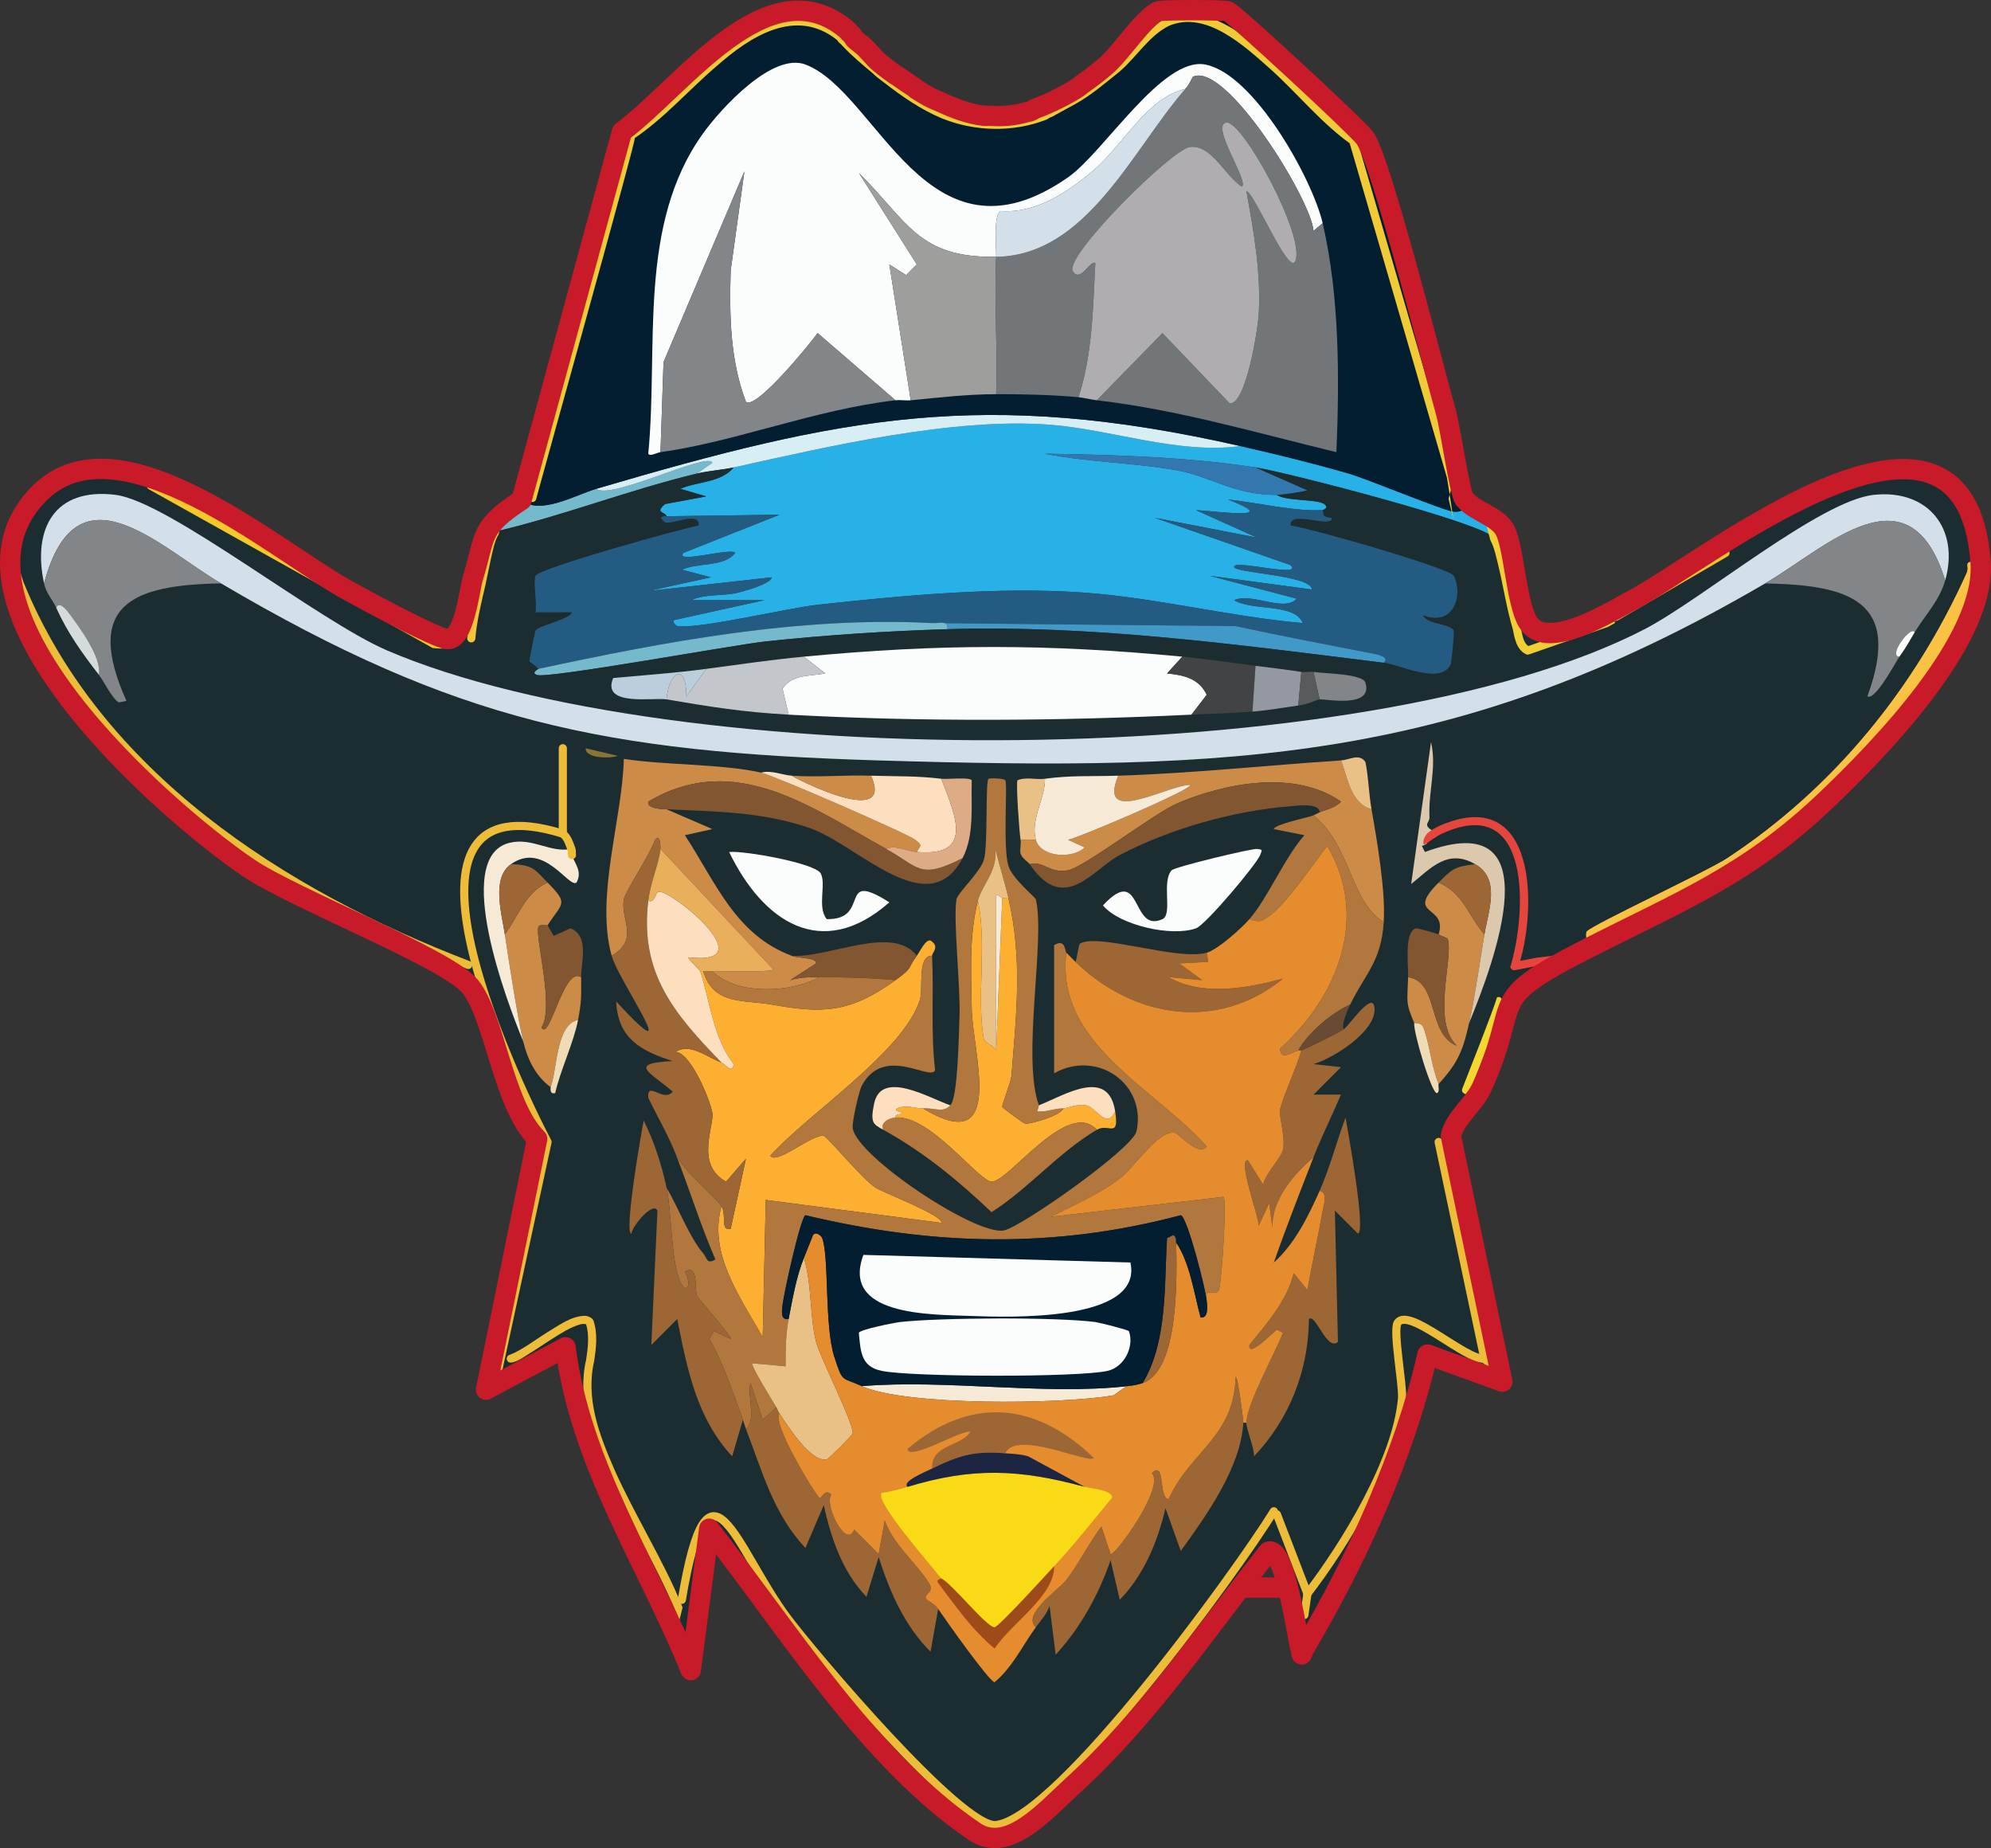 <?xml version="1.0" encoding="UTF-8"?>
<svg xmlns="http://www.w3.org/2000/svg" id="a" width="353.61" height="328.177" viewBox="0 0 353.61 328.177">
  <rect x="0" y="0" width="353.61" height="328.177" fill="#333333" stroke="none"/>
  <g id="b">
    <path d="M220.279,79.206c6.35,1.44,12.982,3.073,19.24,4.878,3.354.967,16.99,6.662,18.698,6.775,2.049.136,1.56-.778,1.832-2.254.062.088.183.137.257.227,1.539,1.894,5.316,2.771,6.8,5.007,1.753,2.642,2.11,12.996,4.227,16.585l-2.059.759c-1.056-3.217-2.681-13.972-4.011-15.717-2.021-2.652-37.019-11.667-42.275-12.466-12.297-1.869-24.938-2.241-37.397-2.439,7.753,1.56,15.819,1.569,23.576,2.981,5.958,1.085,9.944,4.358,17.614,4.336,1.561,1.138,7.186.716,8.401,1.626,1.023.766-.303,1.038-.271,1.084-5.031.241-11.155-1.252-16.801-1.897,9.735,3.789-1.546,2.107-5.691,1.897l10.84,4.878-18.156-3.523,24.118,8.401c2.359,2.363-9.902-.998-10.027.271-.173,1.179,13.662,1.446,13.82,4.065l-18.156-2.439,15.447,4.065c-2.213,2.494-7.916-1.14-11.111.271,3.295,1.978,10.721.447,12.195,4.065-12.999-1.134-26.026-4.506-39.023-5.42-15.22-1.07-31.925.512-47.152,2.168-5.267.573-21.113,4.36-24.931,3.794-.097-.014-1.091-.807-.542-1.084l15.988-3.523h-13.008c2.674-1.185,5.632-.671,8.401-1.355,1.012-.25,5.708-1.501,5.962-2.71l-21.95,2.439,11.111-2.439-5.149-1.355c2.818-1.28,7.584-.464,9.485-2.981-.627-1.002-10.906,2.032-9.214,0l17.072-6.775-20.053.271c-.269-.849-2.183-.532-.271-2.168l7.317-1.355-4.607-1.355c3.141-1.348,7.155-1.029,9.485-3.794,16.979-3.767,38.957-8.881,56.095-7.588,10.972.828,22.869,5.29,33.874,3.794Z" style="fill:#27b1e7;"></path>
    <path d="M351.764,99.802c1.038,13.794-17.928,33.224-27.424,42.275-14.108,13.446-26.055,17.99-42.816,26.557.676-.792-.177-2.655.271-3.252.844-1.124,21.356-10.658,24.931-13.008,18.922-12.433,33.343-30.2,42.545-50.675.58-1.291-1.033-2.338,2.493-1.897Z" style="fill:#fac244;"></path>
    <path d="M123.807,84.084c-12.053,2.897-23.695,7.473-35.771,10.298-1.056,1.132-1.91,6.728-2.385,8.672-.044.179-.067.362-.108.542.042-.179.065-.363.108-.542l-1.626-.542c2.3-7.44,1.03-8.778,8.596-13.701,3.332,2.733,9.558-.915,13.3-2.016,2.353,2.097,20.03-6.698,20.595-4.607l-2.71,1.897Z" style="fill:#75b9cd;"></path>
    <path d="M234.913,90.588c.375.536-.446,1.15,1.626,1.355.324,2.084-7.579-1.498-7.317,1.355,3.484.443,28.325,7.582,28.996,8.943,1.739,3.525-.086,9.108-5.42,7.046.632,1.627,4.846,1.391,5.42,2.71.119.275-.417,5.69-.542,5.962-1.731,3.774-9.013.089-11.924-.271,1.239-1.064-1.538-1.557-1.897-1.626-8.151-1.566-16.279-3.128-24.389-4.878l-53.927-.542c-23.337-1.24-47.293,3.265-69.916,8.13-.609-.634-1.621-1.249-1.626-1.355-.012-.276.971-5.168,1.084-5.42.408-.909,5.853-1.92,6.504-3.252h-6.504c.321-1.419-.441-5.575,0-6.504.651-1.371,25.575-8.282,28.996-8.943.23-2.601-4.724-.04-5.962-.542-1.748-1.395.288-1.031.271-1.084l20.053-.271-17.072,6.775c-1.693,2.032,8.587-1.002,9.214,0-1.901,2.517-6.667,1.701-9.485,2.981l5.149,1.355-11.111,2.439,21.95-2.439c-.254,1.209-4.95,2.46-5.962,2.71-2.769.683-5.727.169-8.401,1.355h13.008l-15.988,3.523c-.549.277.445,1.069.542,1.084,3.819.566,19.664-3.221,24.931-3.794,15.227-1.655,31.933-3.238,47.152-2.168,12.996.914,26.023,4.286,39.023,5.42-1.474-3.618-8.899-2.087-12.195-4.065,3.194-1.411,8.898,2.223,11.111-.271l-15.447-4.065,18.156,2.439c-.158-2.619-13.993-2.886-13.82-4.065.125-1.269,12.386,2.092,10.027-.271l-24.118-8.401,18.156,3.523-10.84-4.878c4.144.21,15.426,1.892,5.691-1.897,5.647.645,11.771,2.138,16.801,1.897Z" style="fill:#235b82;"></path>
    <path d="M220.279,79.206c-11.004,1.496-22.902-2.966-33.874-3.794-17.138-1.293-39.116,3.821-56.095,7.588-1.951.433-4.407.58-6.504,1.084l2.71-1.897c-.565-2.091-18.242,6.704-20.595,4.607,43.577-12.821,68.819-17.916,114.358-7.588Z" style="fill:#d7eef5;"></path>
    <path d="M245.752,117.687c-25.744-3.18-51.501-6.743-77.503-5.962.287-1.627-1.416-1.015-2.71-1.084l53.927.542c8.11,1.75,16.238,3.312,24.389,4.878.359.069,3.136.562,1.897,1.626Z" style="fill:#4099c6;"></path>
    <path d="M165.539,110.641c1.294.069,2.997-.543,2.71,1.084-10.695.321-21.612,1.046-32.248,2.168-5.496.58-38.717,6.668-40.649,5.962-1.142-.418.31-1.044.271-1.084,22.622-4.864,46.579-9.37,69.916-8.13Z" style="fill:#75b9cd;"></path>
    <path d="M222.989,83l9.214,4.065c-1.133.357-4.508.81-5.42.813-7.671.022-11.656-3.251-17.614-4.336-7.757-1.412-15.823-1.421-23.576-2.981,12.459.198,25.1.57,37.397,2.439Z" style="fill:#3377af;"></path>
    <path d="M260.306,88.832c-.073-.09-.195-.139-.257-.227-.271,1.476.217,2.389-1.832,2.254-1.708-.113-15.345-5.808-18.698-6.775-6.258-1.805-12.89-3.438-19.24-4.878-45.539-10.328-70.781-5.233-114.358,7.588-3.741,1.101-9.968,4.749-13.3,2.016l17.852-65.428c10.715-7.907,25.899-29.665,39.781-18.211l-1.084,1.409c.137.106.187.324.325.434l1.626-.976c.349.289.518.795.867,1.084l-.759,1.626c.158.128.275.306.434.434l1.409-1.192c1.27,1.04,2.154,2.402,3.252,3.252l-.759,1.301c.162.121.272.311.434.434l1.409-.867c.535.415,1.089.791,1.626,1.192l-.542,1.734,1.084-1.409c.852.622,1.82,1.27,2.71,1.843l-.542,1.734,1.084-1.301c.729.456,1.408.889,2.168,1.301l-.542,1.626c.549.294,1.057.6,1.626.867l1.084-1.518c2.413,1.114,4.927,2.071,7.588,2.385v1.518c.455.043.777-.015,1.084,0v-1.518c2.312.136,4.274-.008,6.504-.65l1.084,1.518-.542-1.626c.439-.137.75-.422,1.084-.542l1.084,1.518c.182-.068.361-.144.542-.217l-.542-1.734,1.084,1.409c.179-.077.365-.137.542-.217l-.542-1.734,1.084,1.409c.567-.269,1.077-.573,1.626-.867l-.542-1.626,1.084,1.301c.885-.494,1.877-.963,2.71-1.518l-.542-1.518c.19-.13.353-.3.542-.434l1.084,1.192c1.463-1.033,2.811-2.171,4.227-3.252l-.976-1.301c2.855-2.496,6.395-8.187,9.214-9.647.606-.314,11.909-.28,12.466,0,1.476.744,22.627,20.306,24.281,22.438,2.742,3.534,12.321,41.329,14.417,48.778.797,2.835,2.435,14.208,3.241,15.361.062.088.183.137.257.227Z" style="fill:#031e30;"></path>
    <path d="M234.913,39.642l-1.626,1.355c-.386-5.47-15.557-30.115-21.408-27.37-.116.054-.513,1.208-1.355,2.168-6.792,1.472-11.107,10.117-16.53,14.633-4.593,3.826-10.034,7.473-16.259,7.046-1.384.614-.743,6.647-.813,8.13-13.907.185-15.63-6.217-24.389-14.905l10.298,16.259-1.897,1.897-2.981-1.897,3.794,24.118c-.883.086-1.831-.101-2.71,0l-13.82-11.924c-1.325,1.844-10.994,13.727-12.737,12.195-2.841-7.516-2.933-15.367-2.71-23.305l2.439-17.614-14.363,33.874-.542,15.988c-.704.097-1.876.835-2.168.271,1.842-19.004-1.981-40.613,9.756-56.908,3.152-4.377,12.289-14.411,18.156-12.195,12.851,4.855,21.575,37.465,46.61,20.053,6.415-4.461,16.755-21.491,24.389-20.053,8.631,1.625,19.026,20.264,20.866,28.183Z" style="fill:#fbfdfd;"></path>
    <path d="M234.913,39.642c3.009,12.954,2.981,27.539,2.439,40.649-14.031-3.385-28.16-7.554-42.545-9.214l11.653-11.924,11.924,12.466c2.916.364,4.996-13.197,5.149-15.447.504-7.431-.841-14.941-2.168-22.221,1.32.064,7.442,14.924,8.672,12.466,1.988-4.205-9.301-24.98-12.195-24.66-3.019.334,4.09,10.575,2.71,11.382-3.035-1.956-5.357-7.511-9.214-7.046-3.145.38-21.817,18.861-20.866,21.95,1.354,2.425,3.095-1.903,4.065-1.355-.413,7.905-.496,16.124-2.981,23.847-4.604-.429-9.969-.555-14.633-.542.281-8.097-.38-16.302,0-24.389,16.147-.215,24.278-19.166,33.603-29.809.841-.96,1.239-2.114,1.355-2.168,5.851-2.745,21.022,21.9,21.408,27.37l1.626-1.355Z" style="fill:#727679;"></path>
    <path d="M194.806,71.076c-1.05-.121-2.335-.457-3.252-.542,2.485-7.723,2.568-15.942,2.981-23.847-.969-.547-2.711,3.78-4.065,1.355-.951-3.089,17.722-21.571,20.866-21.95,3.857-.466,6.179,5.089,9.214,7.046,1.38-.807-5.729-11.047-2.71-11.382,2.893-.32,14.183,20.456,12.195,24.66-1.23,2.459-7.352-12.402-8.672-12.466,1.327,7.28,2.672,14.79,2.168,22.221-.153,2.25-2.233,15.811-5.149,15.447l-11.924-12.466-11.653,11.924Z" style="fill:#afadaf;"></path>
    <path d="M159.036,71.076c-14.29,1.645-28.495,7.386-41.733,9.214l.542-15.988,14.363-33.874-2.439,17.614c-.223,7.938-.131,15.789,2.71,23.305,1.742,1.532,11.412-10.35,12.737-12.195l13.82,11.924Z" style="fill:#828689;"></path>
    <path d="M176.921,45.603c-.38,8.087.281,16.292,0,24.389-5.121.015-10.102.589-15.175,1.084l-3.794-24.118,2.981,1.897,1.897-1.897-10.298-16.259c8.759,8.688,10.482,15.089,24.389,14.905Z" style="fill:#9e9f9d;"></path>
    <path d="M210.524,15.794c-9.325,10.643-17.456,29.594-33.603,29.809.07-1.483-.571-7.516.813-8.13,6.226.427,11.666-3.22,16.259-7.046,5.423-4.517,9.739-13.161,16.53-14.633Z" style="fill:#d4e0e9;"></path>
    <path d="M130.31,83c-2.329,2.765-6.344,2.446-9.485,3.794l4.607,1.355-7.317,1.355c-1.912,1.636.002,1.319.271,2.168.017.053-2.019-.311-.271,1.084,1.238.502,6.192-2.059,5.962.542-3.421.66-28.345,7.572-28.996,8.943-.441.929.321,5.085,0,6.504h6.504c-.651,1.332-6.096,2.342-6.504,3.252-.113.252-1.096,5.144-1.084,5.42.005.106,1.017.721,1.626,1.355.039.04-1.413.666-.271,1.084,1.931.706,35.153-5.382,40.649-5.962,10.635-1.122,21.553-1.847,32.248-2.168,26.003-.781,51.759,2.781,77.503,5.962,2.911.36,10.193,4.045,11.924.271.125-.272.661-5.687.542-5.962-.574-1.319-4.787-1.083-5.42-2.71,5.333,2.062,7.159-3.521,5.42-7.046-.671-1.361-25.512-8.5-28.996-8.943-.262-2.853,7.641.729,7.317-1.355-2.071-.205-1.251-.819-1.626-1.355-.032-.046,1.294-.318.271-1.084-1.215-.91-6.84-.488-8.401-1.626.912-.003,4.286-.456,5.42-.813l-9.214-4.065c5.255.799,40.254,9.813,42.275,12.466,1.33,1.746,2.955,12.5,4.011,15.717l2.059-.759c3.201,5.427,14.569-1.715,18.861-4.011,13.372-7.154,58.755-44.001,61.569-6.612-3.526-.441-1.913.606-2.493,1.897-9.202,20.475-23.623,38.242-42.545,50.675-3.575,2.349-24.087,11.883-24.931,13.008-.448.597.405,2.459-.271,3.252-18.255,9.33-11.016,8.235-18.319,24.389-1.404,3.106-4.792,5.431-5.528,8.672l9.149,43.643-13.305-4.814c-4.091,17.914-12.525,36.357-21.85,52.172l-.702-.05c-.598-1.806-2.682-18.135-5.697-17.106-11.239,14.141-21.301,29.302-34.801,41.597-4.844,4.411-11.428,12.108-17.343,8.13-18.755-12.612-33.434-36.267-47.167-53.807l-3.275,25.109c-7.721-19.011-19.626-36.565-22.245-57.331l-14.118,7.522,9.085-44.522c-6.122-6.105-7.507-21.675-11.924-27.099-4.024-4.942-31.307-15.578-39.348-21.029-15.114-10.246-57.272-47.255-36.855-66.772,14.102-13.481,41.438,10.227,54.198,17.343,2.72,1.517,15.966,8.719,18.037,8.811,2.954.131,3.831-8.783,4.509-10.979l1.626.542c-.044.179-.067.362-.108.542.042-.179.065-.363.108-.542.475-1.944,1.328-7.54,2.385-8.672,12.075-2.825,23.718-7.401,35.771-10.298,2.097-.504,4.553-.651,6.504-1.084Z" style="fill:#1b2d31;"></path>
    <path d="M345.477,103.053c-6.401-20.608-21.07-5.832-31.977.542-54.599,31.907-94.534,33.325-157.446,31.435-48.837-1.467-75.065-6.85-116.797-31.435-11.02-6.492-25.672-21.707-31.435,0-2.098-9.764,1.896-17.097,12.737-15.717,9.458,1.204,35.837,22.328,48.236,27.641,50.9,21.81,173.81,21.847,223.296-3.794,10.138-5.253,31.1-22.787,40.649-23.847,9.698-1.077,15.319,6.035,12.737,15.175Z" style="fill:#d4e0e9;"></path>
    <path d="M209.982,116.603l-2.71,2.981c2.994.289,5.681.903,7.046,3.794l-2.71,3.523c-23.565,1.136-47.984,1.296-71.541,0l-1.084-4.607c1.786-2.602,4.74-2.169,7.588-2.71l-3.794-2.981c24.159-2.282,43.064-2.29,67.206,0Z" style="fill:#fbfdfd;"></path>
    <path d="M345.477,103.053c-1.028,3.64-3.642,6.263-5.42,9.214-.706-1.295-4.817,4.325-2.71,4.336-.663.923-4.29,7.868-5.691,7.046,6.262-17.059-3.287-19.759-18.156-20.053,10.907-6.374,25.576-21.15,31.977-.542Z" style="fill:#828689;"></path>
    <path d="M39.258,103.595c-15.706.247-24.478,3.76-16.801,20.866l-1.355.271c-1.217-.699-2.621-3.708-3.523-4.878.515-3.121-3.414-8.422-5.42-11.111-.298-.4-1.714-2.165-2.168-.813-.693-1.543-1.774-2.501-2.168-4.336,5.763-21.707,20.415-6.492,31.435,0Z" style="fill:#828689;"></path>
    <path d="M142.776,116.603l3.794,2.981c-2.848.541-5.801.108-7.588,2.71l1.084,4.607c-8.085-.445-14.026-1.407-21.679-2.71.347-4.82,3.5-6.864,3.523-.542l3.523-4.878c5.792-.776,11.51-1.617,17.343-2.168Z" style="fill:#c3c6cb;"></path>
    <path d="M222.989,118.229l-.542,8.13c-3.657.291-7.185.366-10.84.542l2.71-3.523c-1.365-2.891-4.052-3.505-7.046-3.794l2.71-2.981c4.409.418,8.644,1.075,13.008,1.626Z" style="fill:#414345;"></path>
    <path d="M231.119,119.313l-.542,5.962c-2.715.384-5.38.865-8.13,1.084l.542-8.13c2.759.349,5.378.659,8.13,1.084Z" style="fill:#9499a1;"></path>
    <path d="M125.433,118.771l-3.523,4.878c-.023-6.322-3.176-4.278-3.523.542-2.281-.388-11.649,1.352-9.485-3.794,5.487-.507,11.082-.896,16.53-1.626Z" style="fill:#bccddb;"></path>
    <path d="M234.371,124.191l-1.084-4.878c2.013.31,8.716.319,9.214,1.897,1.482,4.7-7.306,2.837-8.13,2.981Z" style="fill:#828689;"></path>
    <path d="M17.578,119.855c-2.967-3.848-5.574-7.439-7.588-11.924.454-1.352,1.87.413,2.168.813,2.005,2.689,5.935,7.989,5.42,11.111Z" style="fill:#d5dbda;"></path>
    <path d="M233.287,119.313l1.084,4.878c-.921.161-1.643.78-3.794,1.084l.542-5.962c.691.107,1.477-.106,2.168,0Z" style="fill:#585a5c;"></path>
    <path d="M340.057,112.267c-1.056,1.753-1.409,2.526-2.71,4.336-2.107-.011,2.004-5.63,2.71-4.336Z" style="fill:#fbfdfd;"></path>
    <path d="M104.025,132.862l5.691,1.355c-.977.452-5.817.581-5.691-1.355Z" style="fill:#897337;"></path>
    <path d="M165.539,169.717c-2.709-.1-1.518,5.832-2.168,7.859-2.972,9.268-19.754,20.073-26.557,27.641,1.01,1.736,7.503-3.913,9.485-3.523.639.126,6.816,7.645,9.214,9.214,1.246.816,12.235,5.013,11.653,6.233l-31.164-4.065-.542,24.389c-3.912-7.041-9.719-14.829-7.317-23.305.947,1.654-.285,4.435,1.626,4.065l2.71-12.466-3.523,4.065c-5.556-3.031-2.079-9.89-2.439-12.195-.327-2.091-3.766-10.654-6.504-10.84,2.449-1.705,5.658.979,8.13,1.897.728.27,1.921,2.122,2.168.271-3.699-4.711-4.214-11.274-5.962-16.53h.542c1.788,6.137,7.221,5.071,12.195,5.962,8.818,1.579,13.767,1.584,21.95-4.336,3.317-2.4,1.984-1.929,3.794-4.336.565-.752,1.534-2.948,2.439-2.71,1.725,1.097.243,2.145.271,2.71Z" style="fill:#fdaf32;"></path>
    <path d="M189.387,169.175c-1.96,16.191,15.708,24.016,24.931,34.416-1.445,1.89-4.867-2.295-5.691-2.439-2.946-.513-7.005,6.029-9.756,8.13-3.718,2.84-8.069,4.65-12.195,6.775l30.622-3.523c.639.528-.325,15.347-.813,16.53-.62,1.502-2.597-1.009-2.168,1.897-.138-1.761-3.408-14.839-4.607-15.175-22.581,6.002-44.071,5.404-66.664,0-.898.461-3.902,14.191-4.065,15.988-.082.905-.453,2.714,1.084,2.439-.528,2.702-.557,5.639-.542,8.401l-5.962-.542c-.213.454,3.723,6.85,4.336,7.859l-2.439,2.168-2.168-6.504c-.602,2.24,1.102,6.762-.813,8.13-.188-.486-.35-1.103-.542-1.626-1.755-4.776-3.406-9.95-5.962-14.363l.813-1.355,2.981,1.355c.208-.435-5.634-6.999-5.962-7.588-.516-.928.367-5.855-2.168-4.336,1.371,2.34.198,4.707-1.084,1.084-1.397-3.947-1.273-11.796-2.168-15.988,1.995,3.329,4.043,8.767,6.504,11.653.724.849.588,2.003,2.168,1.084-2.641-6.112-4.625-12.513-7.046-18.698.987,2.559,7.503,8.118,8.13,9.214-2.402,8.476,3.405,16.264,7.317,23.305l.542-24.389,31.164,4.065c.582-1.22-10.406-5.417-11.653-6.233-2.397-1.569-8.574-9.088-9.214-9.214-1.982-.39-8.475,5.259-9.485,3.523,6.803-7.568,23.585-18.373,26.557-27.641.65-2.027-.541-7.959,2.168-7.859.335,6.747-.261,13.576.542,20.324-.814,2.021-9.033-4.57-13.008,2.71-.507.929-1.784,6.505-1.626,7.588.735,5.027,21.816,19.067,26.828,18.156,3.027-.55,22.899-14.525,23.576-17.614,1.824-8.325-6.926-14.611-14.633-10.298v-22.763c2.031-1.231,1.925,1.109,2.168,1.355Z" style="fill:#b1773c;"></path>
    <path d="M135.188,137.198c2.274.515,25.824,10.747,27.37,11.924,1.417,1.079.857,1.024.271,2.168-1.908-.165-3.887-1.329-5.42-.542-13.137-7.211-26.833-17.575-42.275-8.401-.318,1.313,2.593,1.322,3.252,1.355l8.13,3.523-4.878,1.084c5.532,8.451,8.972,17.665,18.969,21.408,1.407.527,4.395.262,4.336,1.355l-4.607,2.981c1.724-.511,3.364-.552,5.149-.542-4.738,2.695-14.594,3.381-18.969-1.084,1.52,0,10.514.238,10.84-.271l-20.053-21.408c.014-.115-.005-3.3-1.084-1.355-.625,2.036-5.173,8.931-5.42,10.298-.657,3.644,2.863,7.029-2.168,10.027-2.914-10.573,1.873-24.088,2.168-34.958,7.365,1.128,17.429.862,24.389,2.439Z" style="fill:#cc8b46;"></path>
    <path d="M117.303,150.748c-.363,3.003-1.751,5.705-2.168,9.214-1.526,12.857,4.526,19.974,13.008,28.725-2.471-.918-5.681-3.602-8.13-1.897,2.738.185,6.177,8.748,6.504,10.84.36,2.304-3.117,9.163,2.439,12.195l3.523-4.065-2.71,12.466c-1.911.37-.679-2.41-1.626-4.065-.627-1.095-7.143-6.655-8.13-9.214-1.313-3.355-3.314-6.755-4.878-10.027-.254-3.147,2.776.976,4.336-1.084-4.075-3.49-8.071-5.028,0-5.42-5.63-1.808-9.747-4-10.027-10.569,12.816,13.811.427-3.629-.813-8.13,5.031-2.998,1.51-6.383,2.168-10.027.246-1.367,4.794-8.261,5.42-10.298,1.079-1.945,1.098,1.24,1.084,1.355Z" style="fill:#9d6635;"></path>
    <path d="M179.089,159.419c2.525,10.893,1.433,20.516.542,31.706-.072.906-1.715,5.151-1.626,5.42.08.239,3.816,2.939,4.065,2.981.756.126,6.268-1.355,6.775-2.71.661-0,2.442-.858,4.065-.542,1.833.357,3.629,4.383,5.149,1.084.747,4.935-1.164,2.019-3.252,3.252-5.197-5.662-15.79,9.405-18.698,9.214-2.406-.158-10.909-11.878-17.072-11.382-.09-.782,1.016-.384,1.084-.813.056-.354-1.529-.131-.813-.813,1.564-.739,3.527.069,4.607,0,14.897,9.008,8.799-9.998,8.672-17.614-.112-6.67-.485-12.924,1.084-19.24,1.667,7.349-.291,17.513,1.084,24.66.068.353,1.774,1.175,2.168,1.897l1.084-27.099c.325.069.737-.033,1.084,0Z" style="fill:#fdaf32;"></path>
    <path d="M238.165,135.03c1.223,3.095,1.659,7.611,5.42,8.672.988,5.581,2.527,14.557,2.168,20.053-5.937-3.651-5.757-13.491-12.466-18.969.061-.024.579-.33,1.084-.542,1.303-.547,2.787-.789,3.794-1.897-8.08-5.676-20.417-3.38-28.996.271-4.234,1.802-16.674,11.447-19.511,11.924-3.384.569-4.183-1.702-6.775-1.084-.273-.402-1.398-1.061-1.626-1.897-.175-.641.127-1.699,0-2.439h2.71c.878,3.148,6.595,3.434,8.672,1.355l-2.981-1.355c1.566-.216,22.746-9.199,21.679-9.756-4.073.113-16.508,7.456-12.737-1.626,13.439-.441,26.296-1.835,39.565-2.71Z" style="fill:#cc8b46;"></path>
    <path d="M184.509,196.274l-.271,1.084c1.684.145,2.898-.541,4.607-.542-.507,1.354-6.018,2.836-6.775,2.71-.249-.042-3.985-2.742-4.065-2.981-.089-.268,1.554-4.514,1.626-5.42.891-11.19,1.983-20.813-.542-31.706-.7-3.02-1.726-6.165-2.439-9.214.871,4.196-2.256,6.836-2.981,9.756-1.569,6.316-1.196,12.57-1.084,19.24.128,7.616,6.225,26.623-8.672,17.614,2.18-.139,3.489.886,4.878-.542,1.336-1.374,1.506-12.693,1.626-15.988.178-4.894-1.158-17.223-.542-20.595.21-1.148,4.256-4.852,4.878-7.046.733-2.585.227-13.946.813-14.363.173-.123,2.713-.108,2.981.271.439.62-.453,11.83.542,15.175.685,2.304,4.788,5.587,4.878,5.962,1.731,7.254-2.542,28.037.542,36.584Z" style="fill:#b1773c;"></path>
    <path d="M220.821,252.64c-.44,7.914-6.57,16.487-11.111,22.763l-2.71-7.588c-1.419,5.978-3.817,11.83-8.13,16.259l-1.626-7.046c-2.142,6.197-5.306,11.951-9.756,16.801l-1.084-8.672c-.497,1.499-1.545,2.564-2.439,3.794-2.537-2.303,4.09-6.675,5.42-8.401,2.154-2.795,4.047-6.622,6.233-9.485l1.626,4.878c.716.47,9.78-11.94,7.317-14.363,2.462-2.43,1.176,4.549,2.981,4.607,4.053-8.723,11.54-10.908,11.924-21.679.412-.013,1.378,7.718,1.355,8.13Z" style="fill:#9d6635;"></path>
    <path d="M221.363,252.64c.126-3.529,5.089-12.272,6.504-15.988l-1.084-.542c-.32.118-5.207,5.238-4.878,2.71,3.071-3.791,6.717-7.941,7.859-12.737l2.439,2.981c.812-4.704,1.881-9.394,2.71-14.091.184-1.045.987-3.15-.542-3.523,1.876-4.242,2.99-8.676,4.607-13.008.361,2.13,3.733,20.522,2.168,20.595l-4.065-4.065.542,23.305c-1.958,1.759-3.921-5.061-5.149-4.065-.083,9.192-3.471,17.768-9.756,24.389.052-1.519-1.394-4.873-1.355-5.962Z" style="fill:#9d6635;"></path>
    <path d="M118.387,210.908c.895,4.192.771,12.041,2.168,15.988,1.282,3.623,2.455,1.256,1.084-1.084,2.535-1.519,1.651,3.408,2.168,4.336.328.589,6.17,7.152,5.962,7.588l-2.981-1.355-.813,1.355c2.555,4.412,4.206,9.587,5.962,14.363l-1.897,6.504c-6.317-6.787-8.022-15.565-9.756-24.389l-4.607,4.607,1.084-23.847c-.803-1.752-4.616,2.966-4.607,4.065-1.411.199,1.776-18.175,2.168-20.053,1.874,3.726,3.195,7.848,4.065,11.924Z" style="fill:#9d6635;"></path>
    <path d="M137.898,249.93c.174.287.36.813.542,1.084-1.372,1.832,6.395,14.376,7.046,14.905.524.425.846-1.743,2.168-.542-1.33,1.75,2.641,9.85,4.065,6.233l4.336,4.336,1.084-5.962c1.603,4.416,5.465,7.379,7.859,11.111,1.06,1.652-.842,1.831-.542,2.71.169.494,1.442.817,2.168,1.897l-1.355,7.588c-4.609-4.561-7.273-10.676-9.214-16.801l-2.168,7.046c-4.303-4.425-6.279-10.415-7.588-16.259l-3.252,7.588c-5.706-6.031-7.689-13.681-10.569-21.137,1.915-1.367.211-5.89.813-8.13l2.168,6.504,2.439-2.168Z" style="fill:#9d6635;"></path>
    <path d="M233.287,144.786c6.708,5.478,6.529,15.318,12.466,18.969-.458,7.004-3.194,9.003-5.962,14.633-3.322,1.483-7.465,4.993-9.214,8.13-1.365.385-3.036,1.875-3.252-.271,10.328-9.381,15.874-23.341,8.401-36.042-2.556,3.287-7.13,10.115-10.298,12.466-1.311.973-1.937,1.146-3.523.542,3.272-3.765,6.234-10.915,9.756-14.905l-5.42-1.084c.035-.818,6.149-2.082,7.046-2.439Z" style="fill:#b1773c;"></path>
    <path d="M233.287,205.488c-3.635,3.114-7.398,7.57-7.317,12.466l-.542-4.336-1.897,4.065c.192-1.384-3.856-11.923-1.897-11.653l2.71,4.336c.411-2.064,3.188-4.711,3.523-6.233.472-2.144-.753-5.998-.542-7.046.452-2.248,3.121-7.891,3.794-10.569,1.123-.41,6.655-3.166,7.588-3.794.923-.622,5.344-7.245,5.42-3.523.083,4.07-7.315,8.695-10.84,9.756l4.878.542-4.878,4.878h4.878c-1.571,3.707-3.423,7.365-4.878,11.111Z" style="fill:#9d6635;"></path>
    <path d="M214.318,169.175l.271,1.626-5.149.271,4.065,2.981-5.962-.542c5.978,3.452,13.809,1.987,20.324.271-11.636,9.454-26.532,7.007-36.855-2.981.299-.653.518-3.074.813-3.252,3.168-1.909,17.323,3.095,22.492,1.626Z" style="fill:#9d6635;"></path>
    <path d="M263.638,165.923c-.814,4.898-1.722,11.28-2.71,15.717-1.097,4.928-1.992,7.092-5.42,10.84-1.285-3.023-1.571-7.002-2.71-10.027-.36-.956-1.59-.73-1.626-.813-1.572-3.632-1.217-3.729-1.084-8.13,5.554.842,3.335,10.1,8.672,12.195-4.565-4.331-.591-15.463-1.626-18.969-.057-.193-1.221-.534-1.626-.813,1.658-5.34-6.116-3.103,0-9.214,4.46,1.945,5.284,5.976,8.13,9.214Z" style="fill:#cc8b46;"></path>
    <path d="M234.371,144.244c-.016-1.76-4.173-1.162-5.149-1.084-10.17.814-21.364,3.962-30.351,8.672-4.788,2.509-9.849,10.684-15.988,1.626,2.591-.618,3.391,1.653,6.775,1.084,2.837-.477,15.277-10.121,19.511-11.924,8.579-3.651,20.916-5.947,28.996-.271-1.007,1.108-2.491,1.349-3.794,1.897Z" style="fill:#835632;"></path>
    <path d="M97.25,164.297c-.078.12-1.456-.262-1.626.271-.624,1.959,2.892,14.301.542,17.885,1.47,2.63,3.945-10.995,7.046-8.943.05,3.43.03,4.623-.542,7.588-3.961.827-3.669,8.838-4.878,11.924-2.657-1.865-4.154-5.053-4.878-8.13-1.017-4.323-2.534-14.119-3.252-18.969,2.419-3.228,3.626-7.417,7.588-9.214,3.797,3.871,2.67,3.492,0,7.588Z" style="fill:#cc8b46;"></path>
    <path d="M157.41,150.748c5.821,3.195,5.815,5.564,13.55,1.626-6.141,11.768-18.762-2.554-27.37-5.42-8.603-2.864-16.473-2.816-25.202-3.252-.659-.033-3.57-.042-3.252-1.355,15.442-9.174,29.137,1.19,42.275,8.401Z" style="fill:#835632;"></path>
    <path d="M140.608,137.74c3.384,1.896,17.965,8.711,14.091,0,4.28.134,8.171.014,12.466.542,2.661,6.781,5.759,13.882-4.336,13.008.586-1.144,1.146-1.089-.271-2.168-1.546-1.177-25.096-11.408-27.37-11.924,1.815-.487,3.745.429,5.42.542Z" style="fill:#fddfbf;"></path>
    <path d="M198.6,137.74c-3.771,9.082,8.664,1.739,12.737,1.626,1.067.556-20.113,9.54-21.679,9.756l2.981,1.355c-2.077,2.079-7.793,1.793-8.672-1.355-1.002-3.593,1.69-7.413,1.626-10.84,4.537-.63,8.504-.394,13.008-.542Z" style="fill:#f6e9d6;"></path>
    <path d="M129.498,151.29c2.658-.276,15.249,1.986,16.259,3.794,1.042,1.864-.687,6.017,1.084,8.13,7.997.141,1.779-8.919,11.111-2.981-12.074,10.588-22.506,3.336-28.454-8.943Z" style="fill:#fbfdfd;"></path>
    <path d="M223.26,150.748c1.045.128.91.132.542,1.084-.639,1.653-9.666,12.388-11.382,13.008-4.29,1.549-13.558-.507-16.53-4.065,7.052-7.6,4.886,5.061,10.569,2.439,1.868-.862-.224-6.605,1.626-8.672.546-.611,14.273-3.904,15.175-3.794Z" style="fill:#fbfdfd;"></path>
    <path d="M194.806,200.61c-6.815,4.025-12.044,10.378-18.698,14.633-6.072-5.748-12.052-10.656-19.24-14.633-.557-1.325,1.05-2.078,2.168-2.168,6.163-.496,14.666,11.224,17.072,11.382,2.909.191,13.501-14.875,18.698-9.214Z" style="fill:#b1773c;"></path>
    <path d="M260.928,181.641c.988-4.437,1.895-10.819,2.71-15.717.692-4.165,2.945-9.824-1.626-12.466-4.855-2.806-7.81.62-11.382,3.523l3.523-25.202c1.058,4.429-.51,8.89-.271,13.278.065,1.202-1.54,1.35,1.084,2.764.188-.1.354-.238.542-.325-.188.087-.354.225-.542.325-.456.242-.684.471-1.084.759-.086.062.151,1.275-1.355,1.626l.542,1.084c22.883-8.486,12.284,19.564,7.859,30.351Z" style="fill:#dcc8ad;"></path>
    <path d="M90.746,153.458c-3.515,2.497-1.629,8.787-1.084,12.466.718,4.85,2.235,14.647,3.252,18.969-2.684-6.467-12.752-32.686-2.439-35.229,4.083-1.007,7.212,1.827,11.002,1.084.154.417.028.813.108,1.084.459,1.545,1.901,2.866.813,4.878-1.35,1.105-5.795-7.413-11.653-3.252Z" style="fill:#f6e9d6;"></path>
    <path d="M162.829,169.717c-1.81,2.407-.476,1.936-3.794,4.336-4.486-.417-9.02-.515-13.55-.542-1.784-.011-3.425.031-5.149.542l4.607-2.981c.059-1.093-2.929-.828-4.336-1.355,6.544.439,17.904-5.615,22.221,0Z" style="fill:#835632;"></path>
    <path d="M97.25,164.297l1.084,1.897,2.981-1.355c3.424,1.33,1.858,6.017,1.897,8.672-3.101-2.053-5.576,11.572-7.046,8.943,2.349-3.584-1.166-15.926-.542-17.885.17-.533,1.548-.151,1.626-.271Z" style="fill:#835632;"></path>
    <path d="M255.508,165.923c.405.279,1.569.62,1.626.813,1.035,3.506-2.939,14.639,1.626,18.969-5.337-2.094-3.118-11.352-8.672-12.195.064-2.115-.735-7.97,1.355-8.672.199-.067,3.892.965,4.065,1.084Z" style="fill:#835632;"></path>
    <path d="M170.959,152.374c-7.735,3.938-7.728,1.569-13.55-1.626,1.533-.787,3.512.377,5.42.542,10.095.874,6.997-6.226,4.336-13.008,1.036.127,4.991-.334,5.42.271-.133,4.456.506,9.735-1.626,13.82Z" style="fill:#deac84;"></path>
    <path d="M262.012,153.458c4.571,2.642,2.318,8.301,1.626,12.466-2.846-3.237-3.67-7.269-8.13-9.214,2.405-2.403,2.775-2.82,6.504-3.252Z" style="fill:#9d6635;"></path>
    <path d="M97.25,156.709c-3.962,1.796-5.169,5.985-7.588,9.214-.544-3.679-2.431-9.969,1.084-12.466,3.95.096,4.223.927,6.504,3.252Z" style="fill:#9d6635;"></path>
    <path d="M168.791,196.274c-1.389,1.428-2.698.403-4.878.542-1.08.069-3.043-.739-4.607,0-.716.682.869.459.813.813-.068.429-1.174.031-1.084.813-1.118.09-2.725.843-2.168,2.168-1.849-1.023-2.302-1.245-1.626-4.607,1.25-6.219,9.974-.915,13.55.271Z" style="fill:#fddfbf;"></path>
    <path d="M154.7,137.74c3.873,8.711-10.707,1.896-14.091,0,4.64.312,9.431-.145,14.091,0Z" style="fill:#cc8b46;"></path>
    <path d="M185.593,138.282c.064,3.427-2.628,7.247-1.626,10.84h-2.71c-.226-1.323-.849-10.136-.542-10.569,1.534-.644,3.314-.054,4.878-.271Z" style="fill:#e9c085;"></path>
    <path d="M198.058,197.358c-1.52,3.3-3.316-.727-5.149-1.084-1.623-.316-3.404.542-4.065.542-1.708.001-2.922.687-4.607.542l.271-1.084c4.572-1.813,12.355-6.81,13.55,1.084Z" style="fill:#fddfbf;"></path>
    <path d="M243.585,143.702c-3.761-1.06-4.197-5.576-5.42-8.672,1.504-.099,3.262-1.311,4.336.271.575,2.752.598,5.655,1.084,8.401Z" style="fill:#e9c085;"></path>
    <path d="M239.791,178.389c-.231.471-1.773,3.859-1.084,4.336-.932.628-6.465,3.384-7.588,3.794-.156.057-.373-.048-.542,0,1.749-3.137,5.891-6.646,9.214-8.13Z" style="fill:#684b32;"></path>
    <path d="M102.669,181.099c-.802,4.153-3.122,8.834-4.065,13.008-1.133.257-.741-1.034-.813-1.084,1.209-3.085.917-11.097,4.878-11.924Z" style="fill:#efdbb6;"></path>
    <path d="M255.508,192.48c-.164.179.29,1.316-.271,1.626-.908.342-4.293-10.962-4.065-12.466.036.083,1.266-.143,1.626.813,1.139,3.025,1.425,7.004,2.71,10.027Z" style="fill:#efdbb6;"></path>
    <path d="M138.44,251.014c-.182-.271-.368-.797-.542-1.084-.613-1.009-4.549-7.405-4.336-7.859l5.962.542c-.015-2.761.014-5.699.542-8.401.693-3.544,1.358-7.482,2.71-10.84,1.446,4.582.997,10.34,2.168,14.905.724,2.82,6.746,14.575,6.504,16.259-.046.322-4.289,4.537-4.607,4.607-2.821.615-6.897-5.898-8.401-8.13Z" style="fill:#e9c085;"></path>
    <path d="M200.226,246.136c-.65.22-2.295,1.601-2.439,1.626-9.385,1.636-36.992,1.888-44.713-1.626,14.915-1.244,32.566,1.665,47.152,0Z" style="fill:#f6e9d6;"></path>
    <path d="M230.577,186.518c.169-.048.386.057.542,0-.673,2.678-3.342,8.321-3.794,10.569-.211,1.047,1.014,4.902.542,7.046-.335,1.522-3.112,4.169-3.523,6.233l-2.71-4.336c-1.959-.271,2.089,10.268,1.897,11.653l1.897-4.065.542,4.336c-.081-4.896,3.682-9.352,7.317-12.466-2.407,6.199-4.856,12.41-7.046,18.698,3.7-3.282,6.162-8.288,8.13-12.737,1.528.373.727,2.478.542,3.523-.829,4.698-1.898,9.387-2.71,14.091l-2.439-2.981c-1.142,4.796-4.787,8.946-7.859,12.737-.329,2.528,4.558-2.591,4.878-2.71l1.084.542c-1.415,3.716-6.378,12.459-6.504,15.988h-.542c.023-.411-.943-8.143-1.355-8.13-.384,10.772-7.871,12.956-11.924,21.679-1.805-.058-.519-7.037-2.981-4.607,2.463,2.422-6.601,14.832-7.317,14.363l-1.626-4.878c-2.186,2.862-4.079,6.69-6.233,9.485-1.33,1.726-7.957,6.097-5.42,8.401-2.382,3.276-4.119,7.07-7.317,9.756-.898-.001-8.899-11.329-10.027-13.008-.726-1.08-1.999-1.403-2.168-1.897-.3-.879,1.602-1.058.542-2.71-2.394-3.732-6.256-6.695-7.859-11.111l-1.084,5.962-4.336-4.336c-1.424,3.618-5.395-4.483-4.065-6.233-1.323-1.201-1.644.967-2.168.542-.651-.528-8.418-13.072-7.046-14.905,1.503,2.232,5.58,8.745,8.401,8.13.318-.069,4.561-4.284,4.607-4.607.242-1.685-5.78-13.439-6.504-16.259-1.171-4.564-.722-10.322-2.168-14.905.542-1.347,1.093-2.707,1.626-4.065.498-.692,1.461.108,1.626.542,1.257,3.316.369,15.635,2.168,21.137,1.515,4.633,1.202,3.476,4.878,5.149,7.722,3.514,35.329,3.262,44.713,1.626.144-.025,1.788-1.406,2.439-1.626.93-.106,1.835-.234,2.71-.542,6.514-2.292,6.075-18.861,5.962-24.931,2.436,3.515,3.205,9.188,4.336,13.278,1.504.19,1.149-2.155,1.084-2.981-.429-2.906,1.548-.394,2.168-1.897.488-1.183,1.452-16.003.813-16.53l-30.622,3.523c4.125-2.124,8.477-3.935,12.195-6.775,2.751-2.101,6.809-8.643,9.756-8.13.824.144,4.246,4.329,5.691,2.439-9.223-10.4-26.891-18.224-24.931-34.416.526.533,1.089,1.106,1.626,1.626,10.322,9.988,25.219,12.435,36.855,2.981-6.516,1.716-14.346,3.181-20.324-.271l5.962.542-4.065-2.981,5.149-.271-.271-1.626c2.006-.57,6.193-4.357,7.588-5.962,1.586.604,2.212.431,3.523-.542,3.168-2.35,7.742-9.178,10.298-12.466,7.473,12.701,1.927,26.661-8.401,36.042.215,2.146,1.887.656,3.252.271Z" style="fill:#e58c2e;"></path>
    <path d="M192.638,264.022c1.169.319,4.895.556,4.878,1.897-3.366,4.119-6.7,8.279-10.298,12.195-1.267,1.379-9.816,10.762-10.569,10.84-1.322.137-7.64-7.819-9.485-8.672-1.681-2.235-11.923-13.722-10.569-15.175,1.573-.245,3.089-.621,4.607-1.084,11.513-3.513,19.934-3.138,31.435,0Z" style="fill:#f9da16;"></path>
    <path d="M178.547,258.06c-5.484-.46-8.23.365-13.008,2.71-.167-4.332,5.139-3.869,6.775-6.504-1.21-.584-11.143,5.404-11.111,2.981,11.236-9.416,22.754-8.285,33.061,1.626-.727,1.262-13.75-5.107-15.717-.813Z" style="fill:#9d6635;"></path>
    <path d="M178.547,258.06c1.398.117,2.703.13,4.065.542l10.027,5.42c-11.501-3.138-19.922-3.513-31.435,0-1.132-.926,3.043-2.617,4.336-3.252,4.777-2.345,7.523-3.17,13.008-2.71Z" style="fill:#1c2643;"></path>
    <path d="M167.165,280.281c1.845.853,8.163,8.809,9.485,8.672.753-.078,9.302-9.461,10.569-10.84.098,5.305-7.684,10.169-10.569,14.633-4.013-3.345-6.912-7.517-10.027-11.653-.479-.637.571-.774.542-.813Z" style="fill:#9e4b1a;"></path>
    <path d="M208.898,220.663c.113,6.07.552,22.639-5.962,24.931,4.431-7.297,3.83-17.355,4.336-25.744l1.084-.542c.726.32.442,1.21.542,1.355Z" style="fill:#9d6635;"></path>
    <path d="M124.349,172.427c1.748,5.256,2.263,11.819,5.962,16.53-.247,1.851-1.44-.001-2.168-.271-8.481-8.751-14.534-15.868-13.008-28.725,1.288.432,1.176-1.549,1.897-1.626,2.258-.242,19.007,13.295,5.149,11.653.276.569,2.116,2.284,2.168,2.439Z" style="fill:#fddfbf;"></path>
    <path d="M126.517,172.427c4.376,4.465,14.231,3.779,18.969,1.084,4.529.027,9.064.125,13.55.542-8.183,5.92-13.132,5.915-21.95,4.336-4.973-.891-10.406.175-12.195-5.962h1.626Z" style="fill:#b1773c;"></path>
    <path d="M126.517,172.427h-2.168c-.051-.155-1.892-1.87-2.168-2.439,13.858,1.642-2.891-11.895-5.149-11.653-.721.077-.609,2.058-1.897,1.626.416-3.509,1.805-6.211,2.168-9.214l20.053,21.408c-.325.509-9.319.271-10.84.271Z" style="fill:#eaaf5a;"></path>
    <path d="M179.089,159.419c-.347-.033-.759.069-1.084,0-.543-.116-.86-.84-1.084-.271v27.37c-.394-.722-2.1-1.544-2.168-1.897-1.375-7.147.583-17.311-1.084-24.66.725-2.92,3.852-5.56,2.981-9.756.713,3.048,1.739,6.193,2.439,9.214Z" style="fill:#e9c085;"></path>
    <path d="M178.005,159.419l-1.084,27.099v-27.37c.224-.569.541.155,1.084.271Z" style="fill:#f6e9d6;"></path>
    <path d="M214.318,230.961c.065.826.42,3.171-1.084,2.981-1.131-4.091-1.9-9.763-4.336-13.278-.1-.144.184-1.034-.542-1.355l-1.084.542c-.506,8.389.096,18.447-4.336,25.744-.875.308-1.78.436-2.71.542-14.587,1.665-32.238-1.244-47.152,0-3.676-1.673-3.363-.516-4.878-5.149-1.799-5.503-.91-17.821-2.168-21.137-.165-.434-1.127-1.234-1.626-.542-.533,1.358-1.083,2.717-1.626,4.065-1.352,3.357-2.017,7.296-2.71,10.84-1.537.276-1.166-1.534-1.084-2.439.162-1.798,3.167-15.527,4.065-15.988,22.593,5.404,44.083,6.002,66.664,0,1.199.336,4.469,13.414,4.607,15.175Z" style="fill:#031e30;"></path>
    <path d="M153.345,222.831l47.423,1.355c2.312,10.626-21.683,9.726-28.454,9.485-7.286-.259-22.984-.066-18.969-10.84Z" style="fill:#fbfdfd;"></path>
    <path d="M159.849,234.755c6.992-.79,27.842-.901,34.687,0,.688.091,5.774,1.361,5.962,1.626.979,2.652-.744,6.354-3.794,7.046-5.201,1.18-34.724,1.104-40.107,0-3.687-.756-3.744-3.383-4.065-6.775.337-.599,6.33-1.785,7.317-1.897Z" style="fill:#fbfdfd;"></path>
    <path d="M306.818,98.799l-19.511,11.382c-1.039.256-2.3.842-2.906.092.717-.452,1.475-.916,2.179-1.339l19.511-11.382c.81-.469,1.546.765.728,1.247h0Z" style="fill:#f8c528;"></path>
    <path d="M265.838,95.028c2.284,4.758,2.507,10.595,4.032,15.626.544,1.425.345,3.44,1.825,4.24,0,0-.599-.057-.599-.057l13.983-4.878c.904-.143,1.691-.037,1.76.662-.364.202-.982.539-1.285.702l-13.983,4.878c-.205.072-.425.043-.6-.057-1.66-.848-1.971-2.841-2.301-4.456-1.084-3.657-1.631-7.349-2.503-11.023-.402-1.575-.713-3.353-1.478-4.761-.209-.796-.618-2.361-.774-2.954.882.225,1.484,1.073,1.922,2.079h0Z" style="fill:#f2ce35;"></path>
    <path d="M265.936,181.362l-4.878,12.466c-.345.873-1.686.358-1.345-.526,1.051-2.709,5.431-13.684,6.171-16.227,1.872-.43.153,3.327.052,4.287h0Z" style="fill:#f3d730;"></path>
    <path d="M253.46,147.994c1.212-1.038,3.036-1.758,4.569-2.244,15.236-4.627,14.771,16.672,11.608,26.031 0,0-.825-.929-.825-.929l3.902-.759c.513-.051,3.481-.46,3.885-.473-.667.349-2.634,1.38-3.609,1.89,0,0-3.902.759-3.902.759-.391.076-.77-.179-.847-.571,2.918-9.565,3.834-30.895-11.993-23.731-1.208.513-2.189,1.431-3.387,2.052-.244-.702.167-1.462.6-2.024h0Z" style="fill:#e5453c;"></path>
    <path d="M256.983,84.828l-17.343-59.618.299.403c-5.362-3.842-9.378-8.9-14.205-13.257-4.701-4.161-11.534-10.603-18.168-7.751-3.526,1.806-5.66,5.441-8.641,8.035-2.61,2.088-5.024,4.196-7.92,5.818-1.121.582-2.337,1.307-3.477,1.892-.189.127-.548.351-.816.436-.151.076-.268.079-.415.197-.099.105-.502.286-.688.354-5.805,2.184-12.494,2.023-18.245-.289-3.794-1.564-7.205-3.948-10.408-6.433-.451-.352-1.542-1.136-1.862-1.525-1.95-1.636-3.796-3.156-5.464-4.947-.195-.208-.361-.383-.57-.553-.232-.188-.327-.398-.386-.492,0,0,.028.031.028.031-7.319-5.864-15.354-.752-21.408,4.596-4.933,4.191-9.156,9.128-14.584,12.808,1.042-2.266-17.693,64.545-17.473,64.081-.106.385-.504.61-.888.504s-.61-.503-.504-.888c0,0,17.777-64.496,17.777-64.496.049-.176.163-.322.304-.415,7.945-5.456,13.737-13.817,22.44-18.352,4.979-2.721,10.712-2.598,15.213,1.019.113.069.329.325.375.439.377.351,1.076,1.117,1.528,1.584,1.487,1.33,3.004,2.749,4.482,3.928.263.192.442.453.469.46,0,0,.44.336.44.336,5.52,4.332,11.745,8.671,19.023,8.629,3.8.169,7.713-.352,11.012-2.315,1.118-.576,2.292-1.28,3.418-1.862,2.67-1.485,5.25-3.713,7.629-5.612,3.027-2.656,5.272-6.437,9.008-8.278,12.04-5.107,24.891,15.224,33.778,21.118.144.098.242.24.287.395l17.343,59.618c-.276,1.033-.827,3.099-1.102,4.132.292,1.229.582,2.463.869,3.693-.357-2.459-.754-5.007-1.153-7.422h0Z" style="fill:#f1cb37;"></path>
    <path d="M88.564,94.874c-.758,1.199-1.011,2.86-1.359,4.261,0,0-.999,4.791-.999,4.791-.742,3.172-1.514,6.313-1.787,9.486-.034.397-.383.692-.781.658-.398-.034-.692-.384-.658-.782.287-3.324,1.083-6.53,1.82-9.691l.994-4.769c.446-1.718.618-3.435,1.714-4.94.475-.568,1.032-1.094,1.646-1.492-.111.463-.435,1.829-.59,2.478h0Z" style="fill:#f5c43a;"></path>
    <path d="M27.145,85.622l50.404,28.183c.583.322,1.791.991,2.265,1.253-.882.158-2.077.121-2.969.007l-50.404-28.183c-.803-.45-.137-1.726.705-1.26h0Z" style="fill:#f7c82a;"></path>
    <path d="M121.097,284.075c4.811-28.616,9.426-9.212,18.753,3.252,4.604,6.153,31.078,37.481,37.072,36.746,11.07-1.357,42.74-45.033,49.32-55.716" style="fill:none; stroke:#edbd39; stroke-linecap:round; stroke-linejoin:round; stroke-width:1.444px;"></path>
    <line x1="226.783" y1="268.9" x2="232.203" y2="282.991" style="fill:none; stroke:#edbd39; stroke-linecap:round; stroke-linejoin:round; stroke-width:1.444px;"></line>
    <line x1="232.203" y1="282.991" x2="231.661" y2="286.785" style="fill:none; stroke:#edbd39; stroke-linecap:round; stroke-linejoin:round; stroke-width:1.444px;"></line>
    <line x1="255.508" y1="202.778" x2="263.638" y2="241.259" style="fill:none; stroke:#edbd39; stroke-linecap:round; stroke-linejoin:round; stroke-width:1.444px;"></line>
    <path d="M263.638,241.259c-3.242.353-13.384-9.194-15.392-6.395-.916,1.277.956,11.098.759,13.441-.924,10.985-10.153,26.018-16.801,34.687" style="fill:none; stroke:#edbd39; stroke-linecap:round; stroke-linejoin:round; stroke-width:1.444px;"></path>
    <line x1="263.638" y1="241.259" x2="264.722" y2="242.343" style="fill:none; stroke:#edbd39; stroke-linecap:round; stroke-linejoin:round; stroke-width:1.444px;"></line>
    <path d="M90.577,240.557c1.98-.721,4.759-2.835,6.599-3.969,2.075-1.209,4.176-2.886,6.717-2.937.491.022,1.28.292,1.52.875.779,2.405.452,4.847.123,7.092-1.569,6.774.901,13.176,3.591,19.344,1.84,4.119,4.005,8.109,6.127,12.13,2.129,4.017,4.265,8.063,5.973,12.348-.349,1.397-.577,2.307-.574,2.296-3.566-9.045-8.822-17.304-12.844-26.183-2.751-6.213-5.339-13.244-3.701-20.151.334-2.212.584-4.447-.065-6.417l.151.257c-.113-.159-.603-.218-1.168-.063-1.808.52-3.45,1.617-5.073,2.625,0,0-3.327,2.177-3.327,2.177-.851.421-4.082,3.045-4.604,1.481-.115-.404.143-.82.553-.905h0Z" style="fill:#edbd39;"></path>
    <path d="M99.96,148.038c-33.967-10.536-9.208,42.306-2.71,54.74l-8.672,40.107" style="fill:none; stroke:#edbd39; stroke-linecap:round; stroke-linejoin:round; stroke-width:1.444px;"></path>
    <line x1="99.96" y1="132.862" x2="99.96" y2="148.038" style="fill:none; stroke:#edbd39; stroke-linecap:round; stroke-linejoin:round; stroke-width:1.444px;"></line>
    <path d="M99.96,148.038c.858.727,1.139,1.686,1.518,2.71.154.417.028.813.108,1.084" style="fill:none; stroke:#edbd39; stroke-linecap:round; stroke-linejoin:round; stroke-width:1.444px;"></path>
    <path d="M4.156,103.323c13.694,33.723,46.438,54.79,79.261,67.346.812.296.454,1.684-.515,1.349C49.764,159.362,16.636,137.96,2.818,103.867c-.174-1.455-.181-3.122.075-4.596.326,1.18.821,2.774,1.263,4.052h0Z" style="fill:#edbd39;"></path>
    <line x1="221.363" y1="281.907" x2="227.867" y2="281.907" style="fill:none; stroke:#c81a29; stroke-linecap:round; stroke-linejoin:round; stroke-width:3.61px;"></line>
    <path d="M231.191,293.767c.189-.342.282-.738.48-1.072,9.325-15.815,17.759-34.258,21.85-52.172l13.305,4.814-9.149-43.643c.736-3.24,4.124-5.566,5.528-8.672,7.303-16.154.065-15.059,18.319-24.389,16.762-8.568,28.709-13.111,42.816-26.557,9.496-9.05,28.462-28.481,27.424-42.275-2.814-37.389-48.197-.542-61.569,6.612-4.292,2.296-15.66,9.437-18.861,4.011-2.117-3.589-2.474-13.942-4.227-16.585-1.484-2.237-5.261-3.114-6.8-5.007-.073-.09-.195-.139-.257-.227-.806-1.152-2.443-12.526-3.241-15.361-2.096-7.45-11.674-45.244-14.417-48.778-1.654-2.132-22.805-21.694-24.281-22.438-.557-.28-11.859-.314-12.466,0-2.819,1.461-6.359,7.151-9.214,9.647-1.404,1.228-2.818,2.286-4.336,3.36-.189.134-.352.303-.542.434-1.921,1.317-5.371,2.998-7.588,3.794-.334.12-.645.405-1.084.542-.174.054-.365.057-.542.108-2.23.643-4.192.786-6.504.65-.359-.021-.73.042-1.084,0-2.661-.314-5.174-1.271-7.588-2.385-.715-.33-1.473-.599-2.168-.976-.76-.412-1.439-.845-2.168-1.301-.194-.121-.348-.309-.542-.434-.89-.573-1.858-1.221-2.71-1.843-.17-.124-.374-.2-.542-.325-.537-.402-1.091-.777-1.626-1.192-.366-.283-.718-.584-1.084-.867-1.098-.85-1.982-2.212-3.252-3.252-.358-.293-.728-.572-1.084-.867-.349-.289-.519-.794-.867-1.084-.313-.26-.553-.608-.867-.867-13.882-11.454-29.066,10.303-39.781,18.211l-17.852,65.428c-7.566,4.923-6.297,6.261-8.596,13.701-.679,2.196-1.555,11.11-4.509,10.979-2.071-.092-15.317-7.294-18.037-8.811-12.761-7.116-40.096-30.824-54.198-17.343-20.417,19.517,21.741,56.526,36.855,66.772,8.041,5.451,35.324,16.087,39.348,21.029,4.417,5.424,5.801,20.994,11.924,27.099l-9.085,44.522,14.118-7.522c2.619,20.766,14.524,38.321,22.245,57.331l3.275-25.109c13.733,17.54,28.412,41.195,47.167,53.807,5.916,3.978,12.5-3.719,17.343-8.13,13.5-12.295,23.562-27.456,34.801-41.597,3.014-1.029,5.098,15.3,5.697,17.106.12.363.115.763.223,1.122Z" style="fill:none; stroke:#c81a29; stroke-linecap:round; stroke-linejoin:round; stroke-width:3.61px;"></path>
  </g>
</svg>
